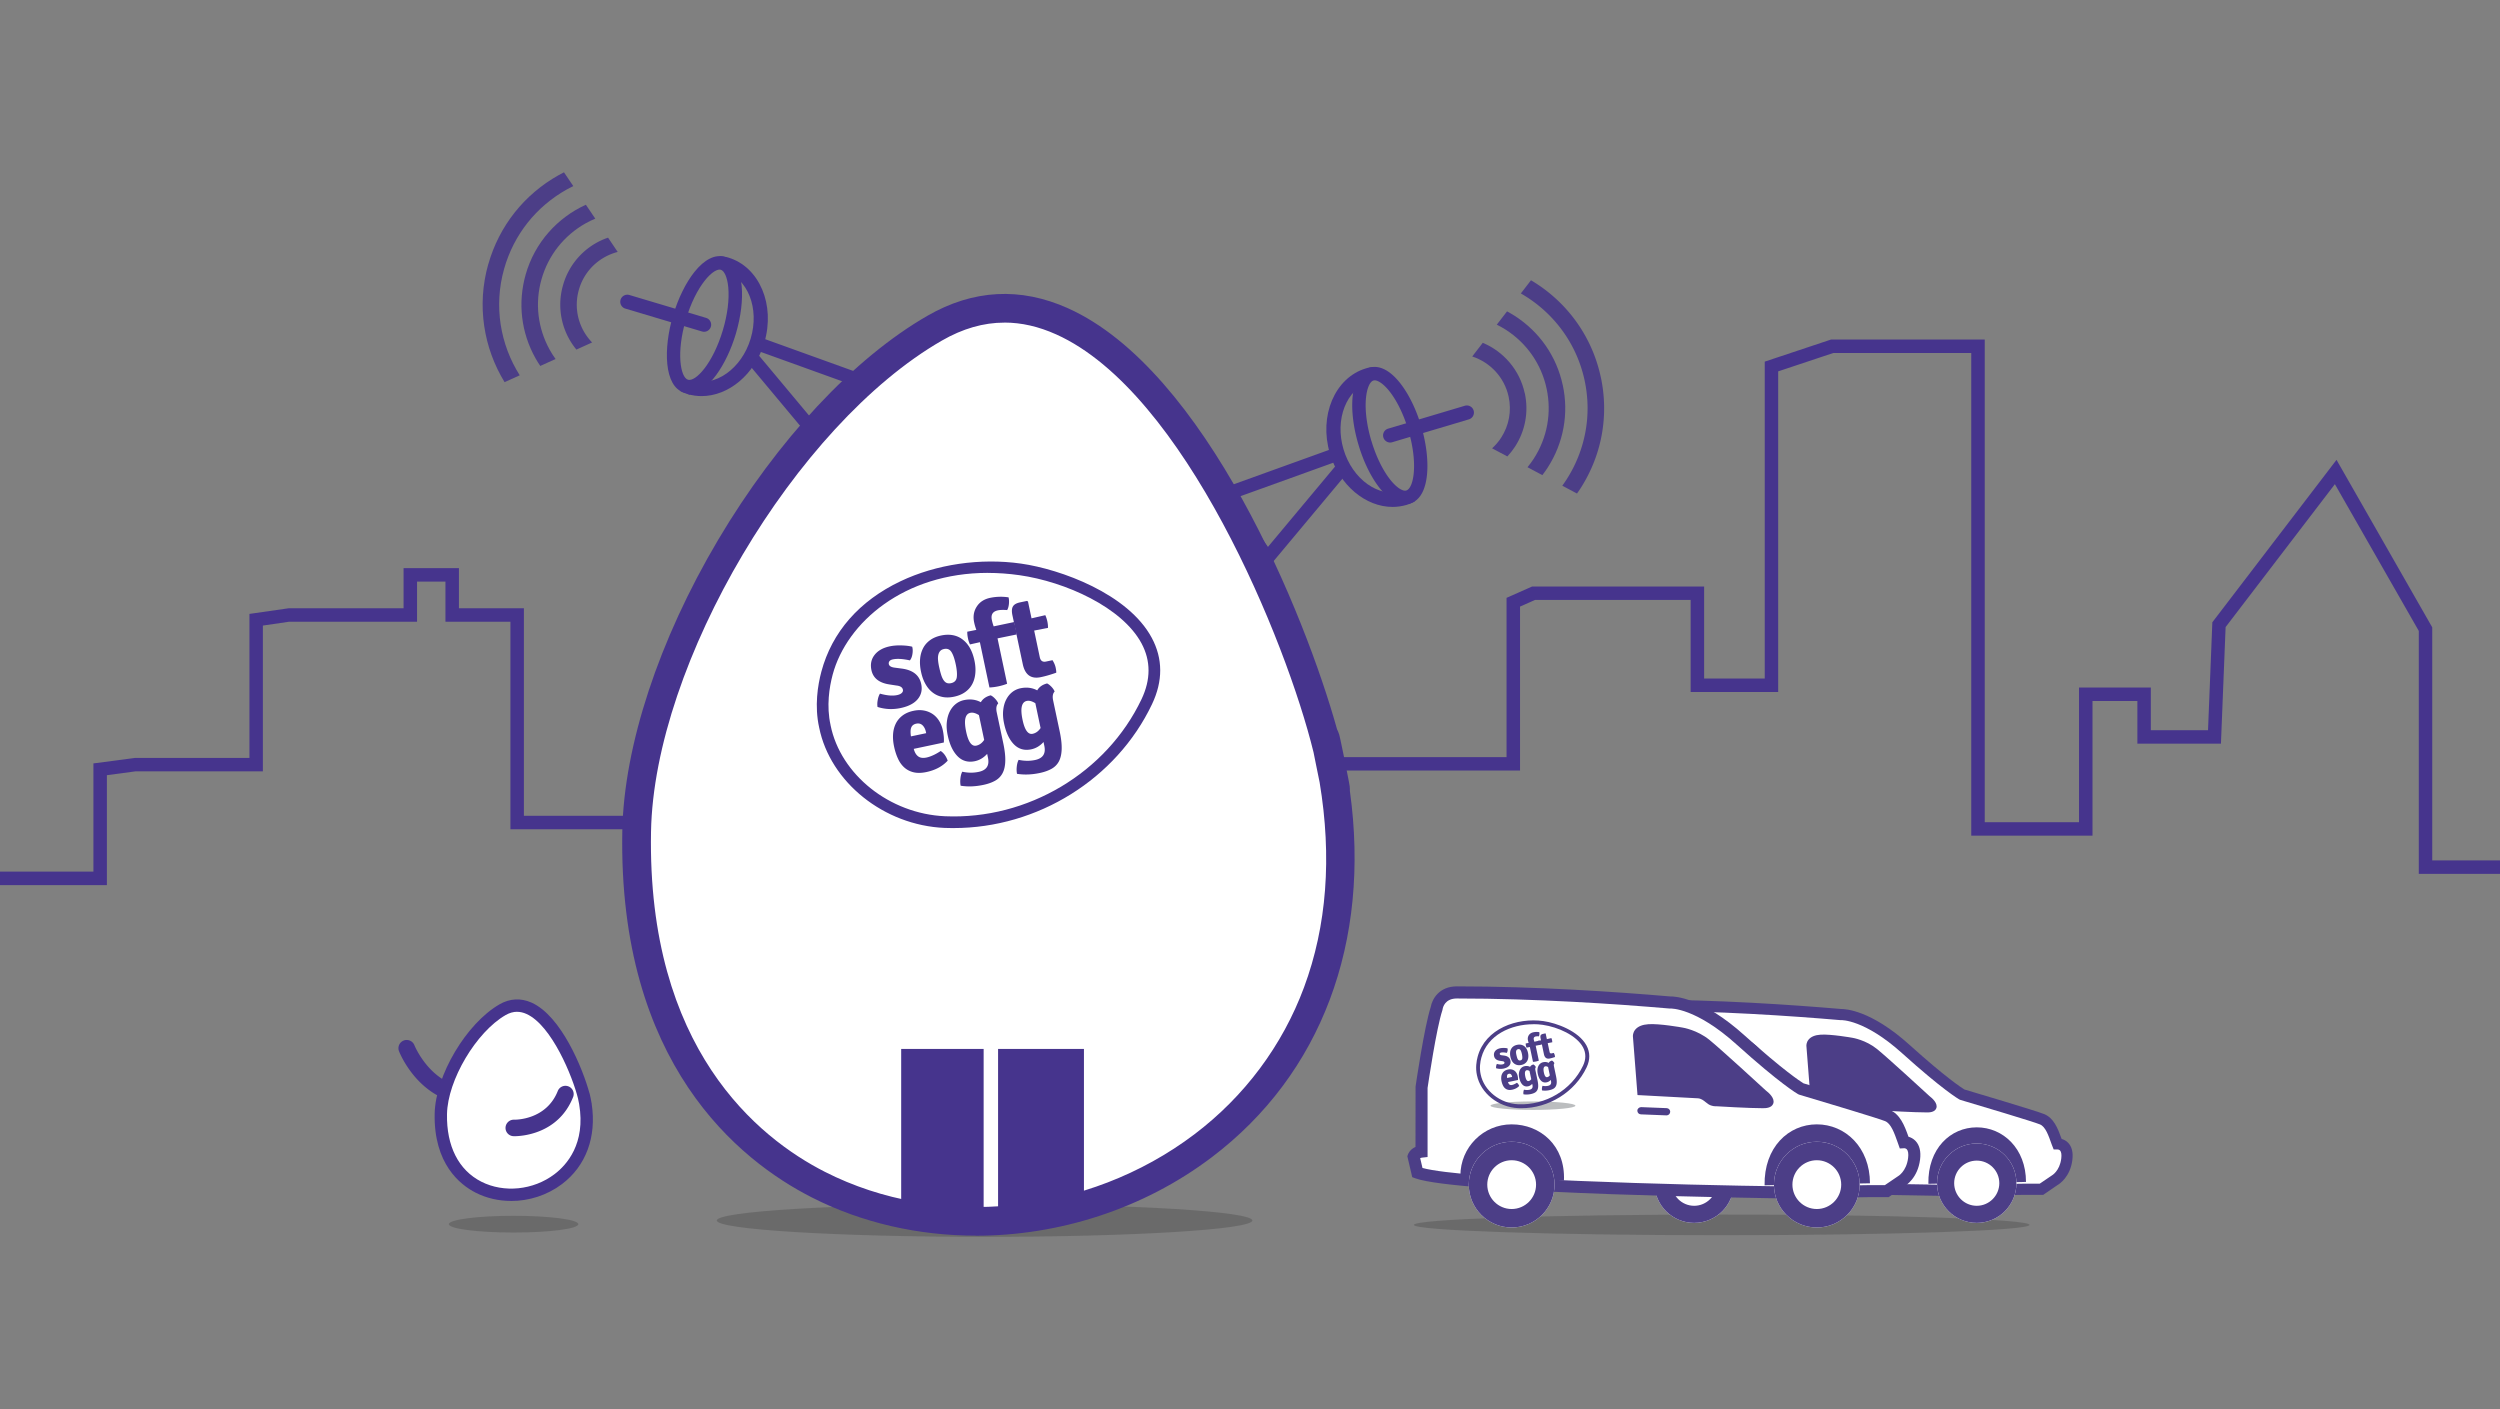 <svg xmlns="http://www.w3.org/2000/svg" width="660" height="372"><rect width="100%" height="100%" fill="#808080" stroke="none"/><defs><style>.uuid-bd980a1c-32f7-4e65-9961-228a76718017{fill:none}.uuid-0e0825cf-6134-45be-b4b3-762a8a1b7b7f{fill:#fff}.uuid-d30e3cd8-a928-450e-b119-764cd6ddf3ef{fill:#46348d}.uuid-719fcba4-7473-40e7-bfba-b39ae8308c77{fill:#4c3e87}.uuid-0c07c400-2c71-4fc7-9a35-ef6d23c78128{mix-blend-mode:multiply;fill:#bbbdbf}</style></defs><g style="isolation:isolate"><g id="uuid-be8a884e-2d12-4c46-9145-3033f2cf1a74"><path d="M330.62 322.21c0 2.39-31.65 4.32-70.69 4.32s-70.7-1.93-70.7-4.32 31.65-4.32 70.7-4.32 70.69 1.94 70.69 4.32zm205.18 1.16c0 1.51-36.38 2.73-81.26 2.73s-81.27-1.22-81.27-2.73 36.38-2.73 81.27-2.73 81.26 1.22 81.26 2.73zm-383.12-.19c0 1.22-7.65 2.21-17.09 2.21s-17.09-.99-17.09-2.21 7.65-2.21 17.09-2.21 17.09.99 17.09 2.21z" style="mix-blend-mode:multiply" fill="#161615" opacity=".2"/><path d="M514.38 314.27s-79.82-1.04-90.19-4.84l-.92-3.93s.35-1.06 1.94-1.23V288.6s2.11-14.61 3.7-19.36c0 0 .53-3.88 4.93-3.88s23.42 0 52.11 2.46c0 0 6.51-.53 17.25 9.16 10.74 9.68 14.79 11.97 14.79 11.97s19.01 5.63 21.13 6.51c2.11.88 2.99 3.52 4.05 6.51 0 0 2.99-.18 2.46 4.05-.53 4.22-3.35 5.63-3.35 5.63l-3.34 2.29h-4.58s-16.73.27-19.98.31z" class="uuid-0e0825cf-6134-45be-b4b3-762a8a1b7b7f"/><path d="M514.38 315.74h-.02c-3.27-.04-80.19-1.08-90.68-4.93l-.75-.27-1.19-5.1.13-.39c.05-.16.47-1.29 1.86-1.89l.02-14.75c.09-.6 2.12-14.57 3.72-19.5.31-1.81 1.99-5 6.37-5 19.36 0 39.03 1.34 52.15 2.46 1.16 0 7.89.23 18.2 9.54 9.39 8.47 13.63 11.23 14.4 11.71 2.06.61 19.02 5.65 21.1 6.51 2.49 1.04 3.55 3.67 4.58 6.55.54.15 1.19.45 1.75 1.05.96 1.03 1.33 2.54 1.08 4.5-.56 4.5-3.41 6.35-4.03 6.7l-3.66 2.51h-5.04s-16.71.27-19.96.31h-.02zm-88.95-7.46c10.14 2.78 62.15 4.17 88.95 4.52 3.3-.04 19.96-.31 19.96-.31h4.15l3.14-2.13c.07-.04 2.13-1.18 2.54-4.5.13-1 .02-1.75-.3-2.11-.25-.28-.64-.29-.66-.29h-1.04l-.48-1.21c-.91-2.58-1.69-4.81-3.15-5.41-1.67-.7-15.71-4.9-20.98-6.46l-.31-.13c-.17-.1-4.31-2.48-15.05-12.16-10-9.02-16.11-8.78-16.16-8.78h-.22c-13.06-1.12-32.69-2.46-51.99-2.46-2.91 0-3.41 2.18-3.47 2.62l-.06.25c-1.46 4.37-3.43 17.69-3.62 19.01v16.88l-1.31.14c-.23.03-.39.08-.5.13l.56 2.41z" class="uuid-719fcba4-7473-40e7-bfba-b39ae8308c77"/><path d="M478.84 289.63l-1.06-13.56s-.19-1.84 2.95-2.04c2.64-.17 8.14.81 8.14.81s3.35.53 6.16 2.82c2.82 2.29 13.73 12.32 13.73 12.32s3.7 2.82 0 2.82-11.49-.48-11.49-.48-.75.09-1.45-.35c-.7-.44-1.54-1.5-3.04-1.58-1.5-.09-13.95-.75-13.95-.75z" class="uuid-719fcba4-7473-40e7-bfba-b39ae8308c77"/><path d="M508.77 293.68c-3.55 0-10.69-.43-11.48-.48-.29.02-1.12.01-1.93-.49-.21-.13-.42-.3-.66-.49-.56-.45-1.13-.91-1.97-.96-1.5-.09-13.95-.75-13.95-.75l-.77-.04-1.12-14.33c0-.07-.07-.91.59-1.7.64-.76 1.71-1.2 3.18-1.29 2.71-.17 8.12.78 8.35.82.13.02 3.6.59 6.56 3 2.81 2.28 13.33 11.95 13.77 12.36.83.63 2.27 1.96 1.86 3.2-.39 1.15-1.94 1.15-2.45 1.15zm-11.51-2.25h.08c.08 0 7.81.49 11.43.49.3 0 .51-.02.65-.05-.22-.32-.71-.82-1.18-1.19-.17-.15-10.99-10.09-13.75-12.34-2.59-2.11-5.71-2.63-5.74-2.63-.07-.01-5.43-.96-7.94-.8-1.7.11-2.14.74-2.13 1.1l1 12.77c2.74.15 11.91.63 13.18.71 1.4.08 2.31.82 2.97 1.35.17.14.33.27.48.36.42.26.89.22.89.22h.07zm-62.54 18.74c0-6.93 5.61-12.54 12.54-12.54s13.17 5.13 12.78 13.76" class="uuid-719fcba4-7473-40e7-bfba-b39ae8308c77"/><path d="M457.74 312.36c0 5.79-4.69 10.48-10.48 10.48s-10.48-4.69-10.48-10.48 4.69-10.48 10.48-10.48 10.48 4.69 10.48 10.48z" class="uuid-0e0825cf-6134-45be-b4b3-762a8a1b7b7f"/><path d="M447.26 306.4c3.29 0 5.96 2.68 5.96 5.96s-2.68 5.97-5.96 5.97-5.96-2.68-5.96-5.97 2.68-5.96 5.96-5.96m0-4.52c-5.79 0-10.48 4.69-10.48 10.48s4.69 10.48 10.48 10.48 10.48-4.69 10.48-10.48-4.69-10.48-10.48-10.48z" class="uuid-719fcba4-7473-40e7-bfba-b39ae8308c77"/><path d="M449.25 312.37c0 1.1-.89 1.99-1.99 1.99s-1.99-.89-1.99-1.99.89-2 1.99-2 1.99.89 1.99 2z" class="uuid-bd980a1c-32f7-4e65-9961-228a76718017"/><path d="M509.09 312.53c-.17-9.31 5.85-14.91 12.78-14.91s12.99 5.6 12.99 14.41" class="uuid-719fcba4-7473-40e7-bfba-b39ae8308c77"/><path d="M532.34 312.36c0 5.79-4.69 10.48-10.48 10.48s-10.48-4.69-10.48-10.48 4.69-10.48 10.48-10.48 10.48 4.69 10.48 10.48z" class="uuid-0e0825cf-6134-45be-b4b3-762a8a1b7b7f"/><path d="M521.86 306.4c3.29 0 5.96 2.68 5.96 5.96s-2.68 5.97-5.96 5.97-5.96-2.68-5.96-5.97 2.68-5.96 5.96-5.96m0-4.52c-5.79 0-10.48 4.69-10.48 10.48s4.69 10.48 10.48 10.48 10.48-4.69 10.48-10.48-4.69-10.48-10.48-10.48z" class="uuid-719fcba4-7473-40e7-bfba-b39ae8308c77"/><path d="M523.86 312.37c0 1.1-.89 1.99-1.99 1.99s-1.99-.89-1.99-1.99.89-2 1.99-2 1.99.89 1.99 2z" class="uuid-bd980a1c-32f7-4e65-9961-228a76718017"/><path d="M485.13 295.43h-.04l-6.26-.25a.884.884 0 0 1-.85-.92c.02-.49.4-.84.92-.85l6.26.25a.884.884 0 0 1-.03 1.77z" class="uuid-719fcba4-7473-40e7-bfba-b39ae8308c77"/><path d="M462.84 293.07c0 .57-4.65 1.03-10.38 1.03s-10.38-.46-10.38-1.03 4.65-1.04 10.38-1.04 10.38.46 10.38 1.04z" class="uuid-0c07c400-2c71-4fc7-9a35-ef6d23c78128"/><path d="M449.59 293.68c-.25 0-.49 0-.74-.01-4.87-.21-9.21-3.68-10.09-8.08-.39-1.73-.12-3.41.17-4.5 1.84-6.88 9.66-9.61 16.08-8.7 3.19.46 8.62 2.42 10.53 5.98.9 1.68.91 3.48.02 5.35-2.87 6.04-9.22 9.97-15.97 9.97zm2.97-20.53c-5.45 0-11.23 2.62-12.72 8.18-.27 1-.51 2.51-.16 4.06.8 4 4.76 7.15 9.21 7.34 6.65.3 13-3.5 15.82-9.42.75-1.58.75-3.1 0-4.5-1.56-2.91-6.13-4.96-9.83-5.49-.76-.11-1.54-.16-2.32-.16z" class="uuid-719fcba4-7473-40e7-bfba-b39ae8308c77"/><path d="M443.46 283.93c-.03-.16-.02-.35.01-.56.04-.21.1-.38.18-.51.55.15 1.01.19 1.38.11.18-.04.3-.09.38-.17.08-.08.11-.17.09-.27-.04-.19-.21-.3-.52-.33l-.55-.09c-.84-.12-1.32-.5-1.46-1.15-.1-.47-.02-.88.25-1.23s.68-.58 1.23-.69c.27-.06.58-.08.93-.07.35 0 .63.04.87.1.05.17.06.37.02.59-.04.22-.1.39-.2.51-.57-.13-1.03-.15-1.38-.08-.12.03-.21.07-.27.14-.05.07-.07.15-.05.24.03.15.17.24.43.28l.62.08c.89.12 1.41.53 1.56 1.24.1.47 0 .87-.28 1.22s-.74.59-1.38.72c-.63.13-1.25.11-1.86-.08zm6.72-5.52c.54.35.9.95 1.08 1.78.08.37.1.72.07 1.05-.03.32-.12.61-.25.87-.14.25-.33.47-.57.64-.24.17-.54.29-.89.37-.35.07-.67.08-.96.02-.29-.06-.55-.18-.78-.35-.23-.18-.42-.41-.58-.69a3.25 3.25 0 0 1-.35-.98c-.08-.37-.11-.72-.08-1.04.03-.32.11-.61.25-.86.14-.26.32-.47.56-.64.24-.18.54-.3.89-.37.62-.13 1.15-.05 1.61.23zm-1.37.85c-.14.03-.24.09-.31.17-.07.08-.12.19-.15.31s-.03.26-.02.41c.01.15.04.31.07.48.06.26.11.48.17.67.06.19.12.34.19.46s.16.2.26.24c.1.05.22.05.35.03.27-.06.43-.22.47-.48.04-.26 0-.61-.09-1.05-.09-.45-.21-.78-.35-.99-.14-.22-.34-.29-.6-.24zm3.66 3.09l-.77-3.64-.8.18c-.07-.15-.12-.31-.16-.5-.04-.19-.06-.36-.05-.53l.73-.15a4.62 4.62 0 0 1-.18-.62c-.1-.46-.03-.88.21-1.26.24-.37.6-.61 1.08-.71.49-.1.98-.12 1.48-.04.04.16.05.34.03.54-.02.2-.07.36-.14.48-.31-.03-.56-.02-.75.02-.42.09-.58.35-.49.77.04.18.09.35.15.51l1.22-.27c.07.15.13.32.17.5.04.18.06.36.05.52l-1.12.22.77 3.65c-.2.08-.43.15-.69.2-.25.05-.5.09-.73.1z" class="uuid-719fcba4-7473-40e7-bfba-b39ae8308c77"/><path d="M456.97 276.53c.07.17.13.33.16.51.04.17.05.34.05.52l-1.11.22.45 2.14c.06.29.23.41.5.35l.52-.11c.13.21.21.41.25.59.04.19.06.33.05.41-.44.16-.86.28-1.25.36-.78.17-1.26-.19-1.45-1.05l-.5-2.39-.73.16a1.89 1.89 0 0 1-.17-.49c-.04-.18-.05-.36-.04-.53l.73-.14-.11-.54c-.07-.32-.05-.55.04-.71.09-.16.28-.27.57-.33l.57-.12.08.05.29 1.35 1.11-.25zm-8.17 10.26l-2.42.51c.07.27.19.47.35.6.16.13.39.16.69.1.15-.03.31-.09.5-.17.19-.08.39-.2.63-.35.25.17.44.43.56.78-.42.46-1 .76-1.71.92-.39.08-.73.09-1.02.02-.29-.07-.54-.2-.75-.39a2.3 2.3 0 0 1-.52-.72c-.13-.29-.24-.61-.31-.97-.07-.35-.1-.68-.08-.99.02-.31.09-.6.22-.85.12-.25.31-.47.54-.65.24-.18.53-.31.89-.38.3-.06.58-.07.84-.02s.49.14.7.28c.21.14.38.32.52.54.14.22.24.48.3.76.08.38.11.71.08.98zm-2.65-.49l1.22-.26-.02-.1c-.05-.23-.14-.41-.27-.54-.13-.13-.3-.17-.51-.13-.2.04-.33.14-.39.3-.07.16-.07.4-.03.72zm5.62-2.75c.16-.28.43-.47.8-.56.11.05.23.14.36.28.12.13.2.26.25.37-.15.16-.19.4-.12.73l.52 2.46c.12.57.17 1.06.17 1.45-.01.39-.08.72-.22.98s-.34.46-.6.61c-.26.15-.58.26-.96.34-.64.14-1.25.16-1.82.06a1.902 1.902 0 0 1 .13-1.13c.45.1.9.1 1.33.01.63-.13.88-.51.74-1.14l-.06-.31c-.28.31-.61.51-.99.59-.55.12-1.02-.01-1.39-.39-.37-.38-.64-.94-.8-1.7-.08-.38-.1-.73-.07-1.05.03-.32.11-.61.23-.85a1.665 1.665 0 0 1 1.15-.93c.5-.11.95-.05 1.36.17zm.27 3.03l-.42-1.99c-.26-.16-.49-.23-.69-.19-.43.09-.54.6-.34 1.53.17.82.44 1.19.82 1.11.25-.05.47-.21.64-.47zm4.27-3.99c.16-.28.43-.47.8-.56.12.05.23.15.36.28.12.13.2.25.25.37-.15.16-.19.4-.12.73l.52 2.46c.12.57.17 1.05.16 1.45-.01.39-.08.72-.22.98s-.33.46-.59.61c-.26.15-.58.26-.96.34-.64.14-1.25.16-1.82.06-.04-.17-.04-.37-.02-.59.03-.22.08-.4.15-.54.46.1.9.1 1.33.01.63-.13.87-.51.74-1.14l-.06-.31c-.28.31-.61.51-.99.59-.55.12-1.02-.01-1.39-.39-.38-.38-.64-.94-.8-1.7-.08-.38-.1-.73-.07-1.05.03-.32.11-.61.23-.85.12-.25.29-.45.48-.61.2-.16.42-.26.67-.31.5-.11.96-.05 1.36.17zm.27 3.03l-.42-1.99c-.26-.17-.49-.23-.69-.19-.43.09-.54.6-.34 1.53.17.82.44 1.19.81 1.11.26-.06.47-.21.64-.47z" class="uuid-719fcba4-7473-40e7-bfba-b39ae8308c77"/><path d="M28.22 233.67H0v-3.56h24.66v-28.57l10.96-1.45h30.23v-38.02l10.37-1.49h30.32v-10.6h14.62v10.6h17.15v54.79h28.29v3.55h-31.85v-54.79H117.6v-10.59h-7.5v10.59H76.35l-6.95 1.02v38.49H35.74l-7.52 1.01v29.02zm306.4-84.58h-.08a1.76 1.76 0 0 1-1.38-.76l-11.61-16.59c-.32-.45-.41-1.03-.24-1.56.17-.53.57-.95 1.09-1.14l29.95-10.8c.92-.33 1.94.15 2.28 1.07.33.92-.15 1.94-1.07 2.28L325.8 131.6l8.94 12.78 18.23-21.83a1.775 1.775 0 0 1 2.72 2.28l-19.72 23.61c-.34.4-.84.64-1.36.64zm32.39-32.26c-.81 0-1.55-.53-1.8-1.34-.3-.99.27-2.04 1.26-2.33l20.24-6.04c1-.29 2.04.27 2.33 1.26.3.99-.27 2.04-1.26 2.33l-20.24 6.04c-.18.05-.36.08-.54.08z" class="uuid-d30e3cd8-a928-450e-b119-764cd6ddf3ef"/><path d="M370.29 129.68c-6.23 1.86-13.23-3.1-15.6-11.05-2.37-7.95.77-15.94 6.99-17.79l.85-3.95c-1.09.07-1.92.36-1.92.36-8.21 2.45-12.48 12.53-9.52 22.46 2.52 8.45 9.47 14.12 16.55 14.12 1.24 0 2.49-.18 3.72-.54 0 0 1.66-.5 2.27-1.06l-3.35-2.53z" class="uuid-d30e3cd8-a928-450e-b119-764cd6ddf3ef"/><path d="M370.93 133.1c-2.14 0-4.45-1.43-6.62-4.15-2.29-2.87-4.31-6.95-5.66-11.5-1.36-4.55-1.91-9.06-1.56-12.72.4-4.2 1.99-6.93 4.49-7.67 2.5-.74 5.32.66 7.96 3.96 2.29 2.87 4.31 6.95 5.66 11.5 2.59 8.69 2.45 18.79-2.93 20.39-.44.13-.88.19-1.34.19zm-8.87-16.67c1.23 4.12 3.02 7.77 5.03 10.29 1.58 1.97 3.22 3.05 4.16 2.77 1.98-.59 3.18-7.11.54-15.97-1.23-4.12-3.02-7.77-5.03-10.29-1.58-1.97-3.21-3.06-4.17-2.77-.96.28-1.73 2.09-1.97 4.6-.31 3.21.2 7.25 1.43 11.37zm-143.79 3.42c-.53 0-1.03-.23-1.36-.64l-19.73-23.62a1.775 1.775 0 1 1 2.72-2.28l18.24 21.84 8.94-12.78-27.54-9.93c-.92-.33-1.4-1.35-1.07-2.28.33-.92 1.35-1.4 2.28-1.07l29.73 10.72c.52.19.92.61 1.09 1.14.17.53.08 1.1-.24 1.56l-11.61 16.59c-.32.45-.83.73-1.38.76h-.08z" class="uuid-d30e3cd8-a928-450e-b119-764cd6ddf3ef"/><path d="M351.32 201.58c28.26 142.86-186.12 171.62-183.25 17.87.86-45.68 38.93-109.95 78.68-132.81 52.69-30.31 97.17 79.38 104.56 114.94 4.83 24.4-5.11-24.55 0 0z" class="uuid-0e0825cf-6134-45be-b4b3-762a8a1b7b7f"/><path d="M257.61 326.21c-15.06 0-29.98-3.32-43.29-10.09-19.18-9.76-51.18-35.32-50.03-96.75.42-22.41 9.63-50.41 25.28-76.82 15.65-26.41 35.8-47.99 55.3-59.2 12.06-6.94 24.53-7.6 37.06-1.98 36.33 16.3 62.62 80.9 71.05 111.16.24.45.42.93.56 1.39h.02l.04.21c.12.43.2.83.27 1.16.24 1.12.61 2.88 1.14 5.46 0 .02 0 .04.01.06v.04c.02.07.03.14.05.21.49 2.48.82 4.17 1.03 5.25.06.33.14.73.2 1.16.02.09.03.16.04.2h-.02c.04.38.06.77.05 1.16 5.53 39.87-7.53 74.79-36.49 96.7-18.04 13.65-40.32 20.7-62.28 20.7zm7.56-241.04c-5.54 0-11.02 1.58-16.52 4.75-38.64 22.22-75.95 85.2-76.78 129.59-1.07 57.3 28.3 80.89 45.89 89.85 30.2 15.38 69.4 11.4 97.56-9.9 13.22-10 23.23-23.41 28.94-38.79 6.02-16.21 7.4-34.4 4.12-54.13-.26-1.25-.57-2.78-.88-4.31-.26-1.26-.51-2.53-.73-3.63-7.16-29.26-34.05-95.12-67.94-110.32-4.63-2.08-9.16-3.12-13.65-3.12z" class="uuid-d30e3cd8-a928-450e-b119-764cd6ddf3ef"/><path d="M251.77 218.62c-.8 0-1.61-.02-2.41-.05-15.98-.68-30.2-12.07-33.1-26.49-1.26-5.68-.38-11.16.58-14.76 2.79-10.45 10.02-18.7 20.9-23.87 9.46-4.5 21.06-6.19 31.81-4.66 10.45 1.49 28.26 7.94 34.51 19.59 2.96 5.51 2.98 11.41.07 17.53-9.41 19.79-30.25 32.7-52.37 32.7zm9-67.38c-22 0-37.25 13.02-40.95 26.88-.87 3.27-1.68 8.23-.55 13.31v.03c2.63 13.07 15.61 23.4 30.22 24.03 21.79.94 42.64-11.49 51.87-30.89 2.47-5.19 2.47-10.15 0-14.75-5.11-9.53-20.09-16.27-32.23-18-2.88-.41-5.66-.6-8.35-.6z" class="uuid-d30e3cd8-a928-450e-b119-764cd6ddf3ef"/><path d="M231.67 186.64c-.09-.53-.08-1.14.05-1.83.12-.69.32-1.25.59-1.69 1.81.51 3.32.64 4.51.39.57-.12.99-.31 1.25-.57.27-.26.37-.55.29-.88-.13-.61-.69-.97-1.69-1.08l-1.82-.28c-2.74-.4-4.34-1.66-4.79-3.78-.33-1.55-.05-2.89.83-4.02.88-1.13 2.22-1.89 4.03-2.27.9-.19 1.91-.27 3.05-.24 1.13.03 2.08.14 2.85.34.16.56.18 1.21.06 1.95s-.35 1.29-.67 1.66c-1.88-.41-3.38-.5-4.52-.26-.41.09-.7.25-.87.47-.17.23-.23.48-.17.77.1.49.57.79 1.41.92l2.04.27c2.91.39 4.61 1.74 5.1 4.06.33 1.53.02 2.86-.91 3.99-.93 1.13-2.44 1.92-4.51 2.36-2.08.44-4.11.35-6.09-.28zm22.05-18.1c1.78 1.16 2.95 3.1 3.53 5.83.26 1.22.34 2.37.23 3.43-.1 1.06-.38 2.01-.83 2.84-.45.83-1.08 1.53-1.88 2.09-.8.56-1.76.96-2.9 1.2s-2.18.26-3.13.05c-.95-.2-1.8-.59-2.54-1.17-.75-.58-1.38-1.33-1.9-2.27-.52-.93-.9-2-1.15-3.2-.26-1.22-.34-2.36-.24-3.41.09-1.05.37-2 .8-2.83.44-.84 1.06-1.54 1.85-2.11.79-.57 1.76-.98 2.9-1.22 2.02-.42 3.77-.17 5.27.77zm-4.5 2.8c-.45.09-.79.28-1.03.55-.23.27-.39.61-.48 1.01-.09.4-.11.85-.07 1.34.04.49.12 1.01.23 1.56.18.86.36 1.59.55 2.2.18.61.39 1.11.64 1.49.24.38.52.65.84.79.32.15.71.17 1.16.08.9-.19 1.41-.71 1.53-1.55.12-.84.03-1.99-.28-3.44-.31-1.47-.69-2.55-1.14-3.25-.45-.7-1.1-.96-1.96-.78zm11.99 10.14l-2.52-11.94-2.62.59a6.78 6.78 0 0 1-.53-1.63c-.13-.61-.19-1.18-.18-1.73l2.39-.48c-.26-.73-.46-1.4-.58-2.01-.32-1.53-.1-2.9.68-4.12.78-1.22 1.96-1.99 3.55-2.33 1.59-.33 3.21-.38 4.86-.13.13.53.16 1.12.09 1.78-.07.67-.23 1.19-.46 1.58-1.02-.08-1.83-.06-2.44.07-1.37.29-1.9 1.14-1.6 2.54.12.59.29 1.16.48 1.69l5.36-1.13c.23.5.7 2.74.69 3.27l-5.03 1.03 2.53 11.98c-.67.27-1.42.49-2.25.67-.84.18-1.63.28-2.39.31z" class="uuid-d30e3cd8-a928-450e-b119-764cd6ddf3ef"/><path d="M275.96 162.4c.24.54.42 1.09.54 1.66.12.57.18 1.13.17 1.7l-3.65.71 1.48 7.03c.21.96.75 1.34 1.65 1.15l1.71-.36c.42.68.7 1.33.83 1.95.13.62.18 1.07.16 1.35-1.46.52-2.83.92-4.09 1.18-2.57.54-4.15-.6-4.75-3.44l-1.66-7.84-.69-3.27-.38-1.77c-.22-1.04-.18-1.82.13-2.34.3-.52.92-.88 1.86-1.08l1.86-.39.26.17.93 4.43 3.62-.83zm-26.78 33.62l-7.95 1.68c.23.9.61 1.56 1.15 1.97.53.41 1.29.52 2.26.31.49-.11 1.03-.29 1.65-.57.61-.27 1.3-.65 2.06-1.15.82.55 1.43 1.4 1.84 2.55-1.39 1.51-3.26 2.51-5.62 3.01-1.28.27-2.4.29-3.35.07-.95-.22-1.78-.65-2.47-1.26-.69-.62-1.26-1.4-1.69-2.36-.44-.95-.78-2.01-1.03-3.2-.24-1.14-.33-2.22-.26-3.25.07-1.03.31-1.95.72-2.79.41-.83 1-1.54 1.78-2.13.78-.59 1.75-1.01 2.91-1.25.98-.21 1.89-.23 2.74-.07a6.1 6.1 0 0 1 2.29.92c.67.45 1.24 1.05 1.7 1.78.46.73.79 1.56.99 2.5.26 1.24.35 2.32.27 3.23zm-8.67-1.62l4-.84-.07-.33c-.16-.75-.46-1.34-.9-1.76-.44-.42-.99-.56-1.66-.42-.65.14-1.08.47-1.3.99-.22.52-.25 1.31-.09 2.36zm18.42-9c.53-.92 1.4-1.53 2.61-1.83.38.17.77.47 1.17.9.4.43.67.84.82 1.23-.49.51-.62 1.3-.39 2.38l1.71 8.07c.4 1.87.58 3.46.54 4.75-.03 1.3-.27 2.37-.72 3.22-.45.85-1.1 1.51-1.96 1.99-.86.48-1.9.85-3.15 1.11-2.1.44-4.08.51-5.95.21-.12-.57-.14-1.22-.06-1.94.08-.72.24-1.31.49-1.76 1.49.33 2.94.34 4.35.04 2.06-.44 2.87-1.68 2.43-3.74l-.21-1.01c-.93 1.03-2.01 1.67-3.23 1.93-1.81.38-3.33-.05-4.56-1.28-1.23-1.24-2.11-3.09-2.63-5.56-.26-1.24-.34-2.39-.23-3.45.11-1.05.36-1.99.77-2.8.4-.81.93-1.47 1.57-1.99.65-.52 1.38-.87 2.19-1.04 1.65-.35 3.14-.16 4.46.56zm.89 9.93l-1.38-6.54c-.87-.54-1.61-.74-2.25-.61-1.4.3-1.77 1.97-1.12 5.02.57 2.69 1.46 3.91 2.67 3.65.84-.18 1.54-.69 2.09-1.53zm14-13.07c.53-.92 1.4-1.53 2.61-1.83.38.18.76.48 1.17.9.4.43.67.84.82 1.23-.49.51-.62 1.3-.39 2.38l1.71 8.07c.4 1.87.58 3.46.54 4.75-.04 1.3-.28 2.37-.72 3.22-.45.85-1.1 1.51-1.96 1.99-.86.48-1.91.85-3.15 1.11-2.1.44-4.09.51-5.96.21-.12-.57-.14-1.22-.06-1.93.08-.72.24-1.31.49-1.76 1.49.32 2.94.34 4.35.04 2.06-.44 2.87-1.68 2.43-3.74l-.21-1.01c-.93 1.03-2.01 1.67-3.23 1.93-1.81.38-3.33-.05-4.56-1.29-1.23-1.24-2.11-3.09-2.63-5.56-.26-1.24-.34-2.39-.23-3.44.11-1.06.36-1.99.77-2.79.4-.81.93-1.47 1.57-1.99.65-.52 1.38-.86 2.19-1.04 1.65-.35 3.14-.16 4.46.55zm.89 9.93l-1.38-6.54c-.87-.54-1.61-.74-2.25-.61-1.39.3-1.77 1.97-1.12 5.03.57 2.69 1.46 3.91 2.67 3.65.84-.18 1.54-.69 2.09-1.53zm-11.22 84.72v42.8h-3.81v-42.8h-21.77v43.96h48.25v-43.96h-22.67zM185.87 87.59c-.18 0-.36-.03-.54-.08l-20.24-6.04a1.873 1.873 0 1 1 1.07-3.59l20.24 6.04a1.873 1.873 0 0 1-.54 3.67z" class="uuid-d30e3cd8-a928-450e-b119-764cd6ddf3ef"/><path d="M191.19 71.59c6.23 1.86 9.37 9.84 6.99 17.79-2.37 7.95-9.37 12.91-15.6 11.05l-1.07 3.6c1.23.37 2.48.54 3.72.54 7.07 0 14.03-5.67 16.55-14.12 2.96-9.94-1.3-20.01-9.52-22.46 0 0-1.07-.33-2.3-.36l1.22 3.95z" class="uuid-d30e3cd8-a928-450e-b119-764cd6ddf3ef"/><path d="M181.97 103.86c-.45 0-.9-.06-1.35-.2-5.37-1.6-5.52-11.7-2.93-20.39 1.36-4.55 3.37-8.63 5.66-11.5 2.64-3.3 5.46-4.7 7.96-3.96 2.49.74 4.09 3.47 4.49 7.67.35 3.66-.21 8.17-1.56 12.72-2.38 7.96-7.32 15.66-12.27 15.66zm8-32.69c-.98 0-2.43 1.06-3.84 2.82-2.02 2.52-3.8 6.17-5.03 10.29-2.64 8.86-1.45 15.38.53 15.97 1.99.59 6.55-4.2 9.2-13.07 1.23-4.12 1.74-8.16 1.43-11.37-.24-2.51-1.01-4.32-1.97-4.6-.1-.03-.21-.05-.33-.05zM660 230.7h-21.44v-64.13l-22.15-38.75-28.85 37.73-1.23 30.77h-22.06v-11.26h-11.85v35.56h-32.01V93.2h-36.45l-14.52 4.84v84.65h-23.11v-24.3h-41.11l-3.93 1.75v43.29H352.1v-3.55h45.63v-42.05l6.74-2.99h45.42v24.3h16V95.47l17.49-5.83h40.59v127.42h24.89v-35.55h18.96v11.26h15.1l1.14-28.49 32.78-42.88 25.27 44.22v61.52H660v3.56z" class="uuid-d30e3cd8-a928-450e-b119-764cd6ddf3ef"/><path d="M471.57 314.8s-86.2-1.12-97.39-5.22l-.99-4.24s.38-1.14 2.09-1.33v-16.92s2.28-15.78 3.99-20.91c0 0 .57-4.18 5.32-4.18s25.29 0 56.28 2.66c0 0 7.04-.57 18.63 9.89 11.6 10.46 15.97 12.93 15.97 12.93s20.53 6.08 22.81 7.03c2.28.95 3.23 3.8 4.37 7.03 0 0 3.23-.19 2.66 4.37-.57 4.56-3.61 6.08-3.61 6.08l-3.61 2.47h-4.94s-18.06.29-21.58.34z" class="uuid-0e0825cf-6134-45be-b4b3-762a8a1b7b7f"/><path d="M471.57 316.39h-.02c-3.53-.05-86.6-1.17-97.92-5.32l-.8-.3-1.29-5.51.14-.43c.06-.17.51-1.39 2.01-2.04l.02-15.93c.09-.64 2.29-15.73 4.02-21.06.34-1.96 2.15-5.4 6.87-5.4 20.91 0 42.15 1.44 56.31 2.66 1.22-.03 8.51.25 19.66 10.3 10.14 9.14 14.72 12.13 15.55 12.64 2.23.66 20.54 6.1 22.78 7.03 2.69 1.12 3.84 3.97 4.94 7.07.59.16 1.29.49 1.89 1.14 1.04 1.11 1.43 2.75 1.17 4.86-.61 4.86-3.68 6.86-4.35 7.24l-3.96 2.71h-5.44s-18.04.29-21.56.34h-.02zm-96.05-8.05c10.95 3 67.12 4.5 96.05 4.88 3.56-.04 21.55-.34 21.55-.34h4.48l3.39-2.3c.08-.04 2.3-1.27 2.75-4.86.14-1.09.01-1.92-.34-2.3-.26-.27-.65-.29-.66-.29l-1.19.07-.49-1.39c-.98-2.78-1.83-5.18-3.39-5.83-1.81-.75-16.97-5.29-22.65-6.98l-.33-.14c-.18-.1-4.66-2.68-16.25-13.13-10.8-9.74-17.38-9.48-17.46-9.48h-.24c-14.11-1.21-35.3-2.65-56.14-2.65-3.14 0-3.68 2.35-3.75 2.83l-.06.27c-1.57 4.72-3.7 19.1-3.91 20.52v18.23l-1.41.16c-.25.03-.42.08-.54.14l.61 2.6z" class="uuid-719fcba4-7473-40e7-bfba-b39ae8308c77"/><path d="M433.19 288.2l-1.14-14.64s-.21-1.99 3.19-2.21c2.85-.18 8.79.87 8.79.87s3.61.57 6.65 3.04c3.04 2.47 14.83 13.31 14.83 13.31s3.99 3.04 0 3.04-12.41-.52-12.41-.52-.81.09-1.57-.38-1.66-1.62-3.28-1.71c-1.62-.09-15.07-.81-15.07-.81z" class="uuid-719fcba4-7473-40e7-bfba-b39ae8308c77"/><path d="M465.51 292.57c-3.83 0-11.54-.47-12.4-.52-.31.02-1.21.02-2.08-.53-.22-.14-.45-.32-.71-.53-.6-.49-1.22-.99-2.12-1.04-1.62-.09-15.06-.81-15.06-.81l-.84-.04-1.21-15.47c0-.08-.08-.98.64-1.84.7-.82 1.85-1.29 3.44-1.4 2.93-.2 8.77.84 9.02.89.14.02 3.89.64 7.09 3.24 3.03 2.46 14.39 12.9 14.87 13.34.9.68 2.45 2.11 2 3.45-.42 1.25-2.1 1.25-2.65 1.25zm-12.43-2.43h.09c.08 0 8.43.52 12.35.52.33 0 .55-.02.7-.05-.23-.35-.76-.89-1.28-1.28-.18-.16-11.87-10.9-14.85-13.32-2.79-2.27-6.17-2.84-6.2-2.84-.07-.01-5.86-1.04-8.58-.86-1.83.12-2.31.8-2.3 1.19l1.07 13.8c2.96.16 12.86.68 14.24.76 1.51.09 2.49.88 3.21 1.46.19.15.36.29.52.39.45.28.96.24.96.24h.07zm-67.54 20.23c0-7.48 6.06-13.54 13.54-13.54s14.22 5.54 13.8 14.86" class="uuid-719fcba4-7473-40e7-bfba-b39ae8308c77"/><path d="M410.4 312.74c0 6.25-5.07 11.32-11.32 11.32s-11.32-5.07-11.32-11.32 5.07-11.32 11.32-11.32 11.32 5.07 11.32 11.32z" class="uuid-0e0825cf-6134-45be-b4b3-762a8a1b7b7f"/><path d="M399.08 306.3c3.55 0 6.44 2.89 6.44 6.44s-2.89 6.44-6.44 6.44-6.44-2.89-6.44-6.44 2.89-6.44 6.44-6.44m0-4.88c-6.25 0-11.32 5.07-11.32 11.32s5.07 11.32 11.32 11.32 11.32-5.07 11.32-11.32-5.07-11.32-11.32-11.32z" class="uuid-719fcba4-7473-40e7-bfba-b39ae8308c77"/><path d="M401.23 312.74c0 1.19-.96 2.15-2.15 2.15s-2.15-.96-2.15-2.15.96-2.16 2.15-2.16 2.15.97 2.15 2.16z" class="uuid-bd980a1c-32f7-4e65-9961-228a76718017"/><path d="M465.85 312.93c-.18-10.05 6.32-16.1 13.8-16.1s14.02 6.05 14.02 15.56" class="uuid-719fcba4-7473-40e7-bfba-b39ae8308c77"/><path d="M490.96 312.74c0 6.25-5.07 11.32-11.32 11.32s-11.32-5.07-11.32-11.32 5.07-11.32 11.32-11.32 11.32 5.07 11.32 11.32z" class="uuid-0e0825cf-6134-45be-b4b3-762a8a1b7b7f"/><path d="M479.64 306.3c3.55 0 6.44 2.89 6.44 6.44s-2.89 6.44-6.44 6.44-6.44-2.89-6.44-6.44 2.89-6.44 6.44-6.44m0-4.88c-6.25 0-11.32 5.07-11.32 11.32s5.07 11.32 11.32 11.32 11.32-5.07 11.32-11.32-5.07-11.32-11.32-11.32z" class="uuid-719fcba4-7473-40e7-bfba-b39ae8308c77"/><path d="M481.8 312.74c0 1.19-.96 2.15-2.15 2.15s-2.15-.96-2.15-2.15.96-2.16 2.15-2.16 2.15.97 2.15 2.16z" class="uuid-bd980a1c-32f7-4e65-9961-228a76718017"/><path d="M439.98 294.46h-.04l-6.76-.27c-.53-.02-.94-.46-.92-.99s.48-.9.99-.92l6.76.27c.53.02.94.46.92.99-.02.51-.44.92-.95.92z" class="uuid-719fcba4-7473-40e7-bfba-b39ae8308c77"/><path d="M415.91 291.9c0 .62-5.02 1.12-11.21 1.12s-11.21-.5-11.21-1.12 5.02-1.12 11.21-1.12 11.21.5 11.21 1.12z" class="uuid-0c07c400-2c71-4fc7-9a35-ef6d23c78128"/><path d="M401.6 292.57c-.26 0-.53 0-.79-.02-5.26-.23-9.95-3.98-10.9-8.72-.41-1.87-.13-3.68.19-4.86 1.99-7.43 10.43-10.39 17.37-9.4 3.44.49 9.31 2.61 11.37 6.45.97 1.82.98 3.76.02 5.78-3.1 6.52-9.96 10.77-17.25 10.77zm3.2-22.17c-5.89 0-12.12 2.83-13.73 8.83-.29 1.08-.55 2.71-.18 4.38.86 4.32 5.14 7.72 9.95 7.92 7.18.3 14.04-3.78 17.08-10.18.81-1.71.81-3.34 0-4.86-1.68-3.14-6.61-5.36-10.62-5.93-.82-.12-1.66-.18-2.51-.18z" class="uuid-719fcba4-7473-40e7-bfba-b39ae8308c77"/><path d="M394.98 282.03c-.03-.18-.02-.38.01-.6.04-.23.1-.41.19-.56.59.17 1.09.21 1.49.12.19-.04.33-.1.41-.19.09-.08.12-.18.1-.29-.04-.2-.23-.32-.56-.36l-.6-.09c-.9-.13-1.43-.54-1.58-1.24-.11-.51-.02-.95.27-1.33.29-.37.73-.62 1.33-.75.29-.06.63-.09 1-.08.37 0 .69.04.94.11.05.18.06.4.02.64-.04.24-.11.43-.22.55-.62-.14-1.12-.16-1.49-.09-.13.03-.23.08-.29.16-.06.08-.08.16-.06.25.03.16.19.26.46.3l.67.09c.96.13 1.52.57 1.68 1.34.11.5 0 .94-.3 1.31-.31.37-.8.63-1.48.78-.69.14-1.35.11-2.01-.09zm7.26-5.96c.59.38.97 1.02 1.16 1.92.08.4.11.78.07 1.13-.03.35-.12.66-.27.94-.15.27-.35.5-.62.69-.26.19-.58.32-.96.4-.37.08-.72.08-1.03.02-.31-.07-.59-.2-.84-.38a2.19 2.19 0 0 1-.62-.75c-.17-.31-.3-.66-.38-1.05-.09-.4-.11-.78-.08-1.13.03-.35.12-.66.27-.93.15-.28.35-.51.61-.69.26-.19.58-.32.96-.4.66-.14 1.24-.06 1.74.25zm-1.48.92c-.15.03-.26.09-.34.18a.73.73 0 0 0-.16.33c-.03.13-.04.28-.02.44.01.16.04.33.08.51.06.28.12.52.18.72.06.2.13.37.21.49.08.13.17.21.28.26.11.05.23.06.38.03.3-.06.47-.24.51-.51.04-.28 0-.66-.09-1.13-.1-.48-.23-.84-.37-1.07-.15-.23-.37-.32-.65-.26zm3.95 3.34l-.83-3.93-.86.19a2.631 2.631 0 0 1-.24-1.11l.79-.16c-.09-.24-.15-.46-.19-.66-.11-.5-.03-.95.22-1.36.26-.4.65-.65 1.17-.77.52-.11 1.06-.13 1.6-.04.04.17.05.37.03.59-.02.22-.08.39-.15.52-.33-.03-.6-.02-.8.02-.45.1-.62.37-.53.84.04.19.09.38.16.56l1.32-.3c.08.16.14.35.18.55.04.2.06.38.05.56l-1.21.24.83 3.94c-.22.09-.47.16-.74.22-.28.06-.54.09-.79.1z" class="uuid-719fcba4-7473-40e7-bfba-b39ae8308c77"/><path d="M409.56 274.05a2.722 2.722 0 0 1 .24 1.11l-1.2.23.49 2.32c.07.32.25.44.54.38l.56-.12c.14.22.23.44.27.64.04.2.06.35.05.44-.48.17-.93.3-1.35.39-.85.18-1.37-.2-1.56-1.13l-.54-2.58-.78.18c-.08-.16-.14-.33-.19-.53-.04-.2-.06-.39-.05-.58l.79-.15-.12-.58c-.07-.34-.06-.6.04-.77.1-.17.3-.29.61-.36l.61-.13.09.06.31 1.46 1.19-.28zm-8.82 11.07l-2.62.55c.08.29.2.51.38.65.17.14.42.17.74.1.16-.04.34-.1.54-.19s.43-.22.68-.38c.27.18.47.46.61.84-.46.49-1.07.82-1.85.99-.42.09-.79.1-1.1.02-.31-.07-.58-.21-.81-.42-.23-.2-.41-.46-.56-.78-.14-.31-.26-.66-.34-1.05-.08-.38-.11-.73-.08-1.07.02-.34.1-.64.24-.92.14-.27.33-.51.59-.7.26-.2.57-.33.96-.41.32-.07.62-.08.9-.02.28.05.53.15.75.3.22.15.41.34.56.59.15.24.26.52.33.82.09.41.11.76.09 1.06zm-2.86-.53l1.32-.28-.02-.11a1.1 1.1 0 0 0-.29-.58c-.14-.14-.33-.18-.55-.14-.21.04-.36.15-.43.33-.07.17-.08.43-.03.78zm6.08-2.97c.17-.3.46-.5.86-.6.12.06.25.16.38.3.13.14.22.28.27.41-.16.17-.2.43-.13.78l.56 2.66c.13.62.19 1.14.18 1.57 0 .42-.09.78-.24 1.06s-.36.5-.64.66c-.28.16-.63.28-1.04.37-.69.15-1.35.17-1.96.07-.04-.19-.05-.4-.02-.64.03-.24.08-.43.16-.58.49.11.97.11 1.43.02.68-.14.95-.55.8-1.23l-.07-.33c-.31.34-.66.55-1.06.64-.6.13-1.1-.02-1.5-.42-.41-.41-.69-1.02-.87-1.83a3.74 3.74 0 0 1-.08-1.13c.04-.35.12-.66.25-.92.13-.27.31-.49.52-.66.21-.17.45-.28.72-.34.54-.12 1.03-.06 1.47.18zm.29 3.27l-.46-2.15c-.29-.18-.53-.24-.74-.2-.46.1-.58.65-.37 1.66.19.88.48 1.28.88 1.2.27-.06.51-.23.69-.5zm4.61-4.3c.17-.3.46-.5.86-.6.12.06.25.16.38.3.13.14.22.27.27.41-.16.17-.2.43-.13.78l.56 2.66c.13.62.19 1.14.18 1.57-.01.43-.09.78-.24 1.06s-.36.5-.64.66c-.29.16-.63.28-1.04.37-.69.15-1.35.17-1.96.07-.04-.19-.05-.4-.02-.64.03-.24.08-.43.16-.58.49.11.97.11 1.43.01.68-.14.94-.55.8-1.23l-.07-.33c-.31.34-.66.55-1.06.63-.6.13-1.1-.01-1.5-.42-.41-.41-.69-1.02-.87-1.83a3.74 3.74 0 0 1-.08-1.13c.03-.35.12-.65.25-.92s.31-.49.52-.66c.21-.17.45-.28.72-.34.55-.12 1.03-.06 1.47.18zm.29 3.27l-.45-2.15c-.28-.18-.53-.25-.74-.2-.46.1-.58.65-.37 1.66.19.89.48 1.28.88 1.2.28-.06.51-.23.69-.5z" class="uuid-719fcba4-7473-40e7-bfba-b39ae8308c77"/><path d="M122.45 291.39c-.09 0-.18 0-.28-.02-11.89-1.51-16.64-13.35-16.83-13.85-.44-1.12.12-2.39 1.24-2.82a2.19 2.19 0 0 1 2.82 1.23c.04.1 4.03 9.93 13.32 11.12a2.184 2.184 0 0 1-.27 4.35z" class="uuid-d30e3cd8-a928-450e-b119-764cd6ddf3ef"/><path d="M154.36 290.38c5.85 29.61-38.57 35.56-37.98 3.7.18-9.47 8.07-22.79 16.31-27.52 10.92-6.28 20.14 16.45 21.67 23.82 1 5.05-1.06-5.09 0 0z" class="uuid-0e0825cf-6134-45be-b4b3-762a8a1b7b7f"/><path d="M134.93 317.05c-3.25 0-6.48-.72-9.35-2.18-4.15-2.11-11.08-7.63-10.83-20.82.19-10.09 8.35-23.86 17.13-28.91 2.71-1.56 5.63-1.71 8.45-.45 7.89 3.54 13.54 17.51 15.26 23.82.01.04.03.09.04.14h.03s.04.19.08.39c.08.3.15.64.22.99v.04s.01.05.02.08c.06.31.12.61.16.89.04.21.07.36.09.41h-.02c1.31 8.71-1.51 16.36-7.85 21.15-3.89 2.94-8.69 4.46-13.42 4.46zm1.58-49.94c-1.01 0-2 .29-3.01.86-7.79 4.48-15.32 17.18-15.49 26.14-.16 8.46 3.06 14.8 9.05 17.85 5.98 3.04 13.74 2.25 19.32-1.97 3.23-2.44 8.29-8.06 6.51-18.52-.06-.25-.11-.51-.16-.78-.05-.23-.09-.45-.13-.66-1.4-5.75-6.94-19.35-13.62-22.35-.84-.38-1.66-.56-2.47-.56z" class="uuid-d30e3cd8-a928-450e-b119-764cd6ddf3ef"/><path d="M135.78 299.95h-.22a2.171 2.171 0 0 1-2.1-2.25c.04-1.2 1.07-2.15 2.25-2.1.38 0 8.53.11 11.57-7.64a2.177 2.177 0 0 1 4.05 1.59c-3.91 9.98-13.89 10.41-15.55 10.41z" class="uuid-d30e3cd8-a928-450e-b119-764cd6ddf3ef"/><path d="M128.9 69.75c-3.1 10.94-1.2 22.13 4.31 31.14l4-1.81c-5.12-8.09-6.92-18.23-4.11-28.14 2.53-8.95 8.41-16.38 16.55-20.93.56-.31 1.13-.6 1.7-.88l-2.46-3.64c-.46.23-.91.47-1.36.72-9.16 5.12-15.77 13.48-18.62 23.55z" class="uuid-719fcba4-7473-40e7-bfba-b39ae8308c77"/><path d="M138.76 72.54c-2.1 7.44-1.18 15.26 2.6 22.02.4.71.82 1.39 1.27 2.05l4.04-1.83c-.54-.75-1.05-1.53-1.5-2.35-3.21-5.75-4-12.39-2.21-18.71s5.94-11.56 11.68-14.78c.82-.46 1.66-.86 2.51-1.22l-2.48-3.67c-7.49 3.41-13.5 9.96-15.91 18.48z" class="uuid-719fcba4-7473-40e7-bfba-b39ae8308c77"/><path d="M148.63 75.33a18.6 18.6 0 0 0 3.54 16.96l4.15-1.88c-.85-.88-1.6-1.87-2.22-2.97a14.258 14.258 0 0 1-1.28-10.92c1.04-3.69 3.46-6.75 6.81-8.63 1.1-.61 2.25-1.07 3.44-1.38l-2.54-3.77a18.564 18.564 0 0 0-11.9 12.59zm273.96 24.15c-2.4-11.11-9.31-20.11-18.41-25.49l-2.68 3.48c8.31 4.75 14.66 12.86 16.83 22.93 1.96 9.09.25 18.41-4.8 26.25-.35.54-.71 1.06-1.08 1.58l3.88 2.06c.29-.42.59-.84.87-1.27 5.69-8.82 7.61-19.3 5.4-29.53z" class="uuid-719fcba4-7473-40e7-bfba-b39ae8308c77"/><path d="M412.56 101.65c-1.63-7.56-6.11-14.03-12.62-18.23-.68-.44-1.38-.84-2.08-1.22l-2.71 3.51c.83.41 1.64.86 2.43 1.37 5.53 3.57 9.34 9.07 10.72 15.49 1.38 6.42.18 13-3.39 18.53-.51.79-1.07 1.53-1.65 2.25l3.92 2.08c.49-.63.96-1.29 1.4-1.97 4.2-6.51 5.62-14.26 3.99-21.81z" class="uuid-719fcba4-7473-40e7-bfba-b39ae8308c77"/><path d="M402.53 103.81c-1.34-6.2-5.63-11.02-11.08-13.31l-2.78 3.61c4.7 1.54 8.49 5.45 9.61 10.62.81 3.75.11 7.59-1.97 10.81-.68 1.06-1.5 1.99-2.4 2.82l4.03 2.14c.74-.8 1.43-1.66 2.04-2.6 2.71-4.2 3.62-9.21 2.57-14.1z" class="uuid-719fcba4-7473-40e7-bfba-b39ae8308c77"/><path d="M182.2 104.22s-1.77-.43-2.53-.97c-.76-.54 2.33-.85 2.33-.85l.57 1.14-.37.67z" class="uuid-d30e3cd8-a928-450e-b119-764cd6ddf3ef"/></g></g></svg>